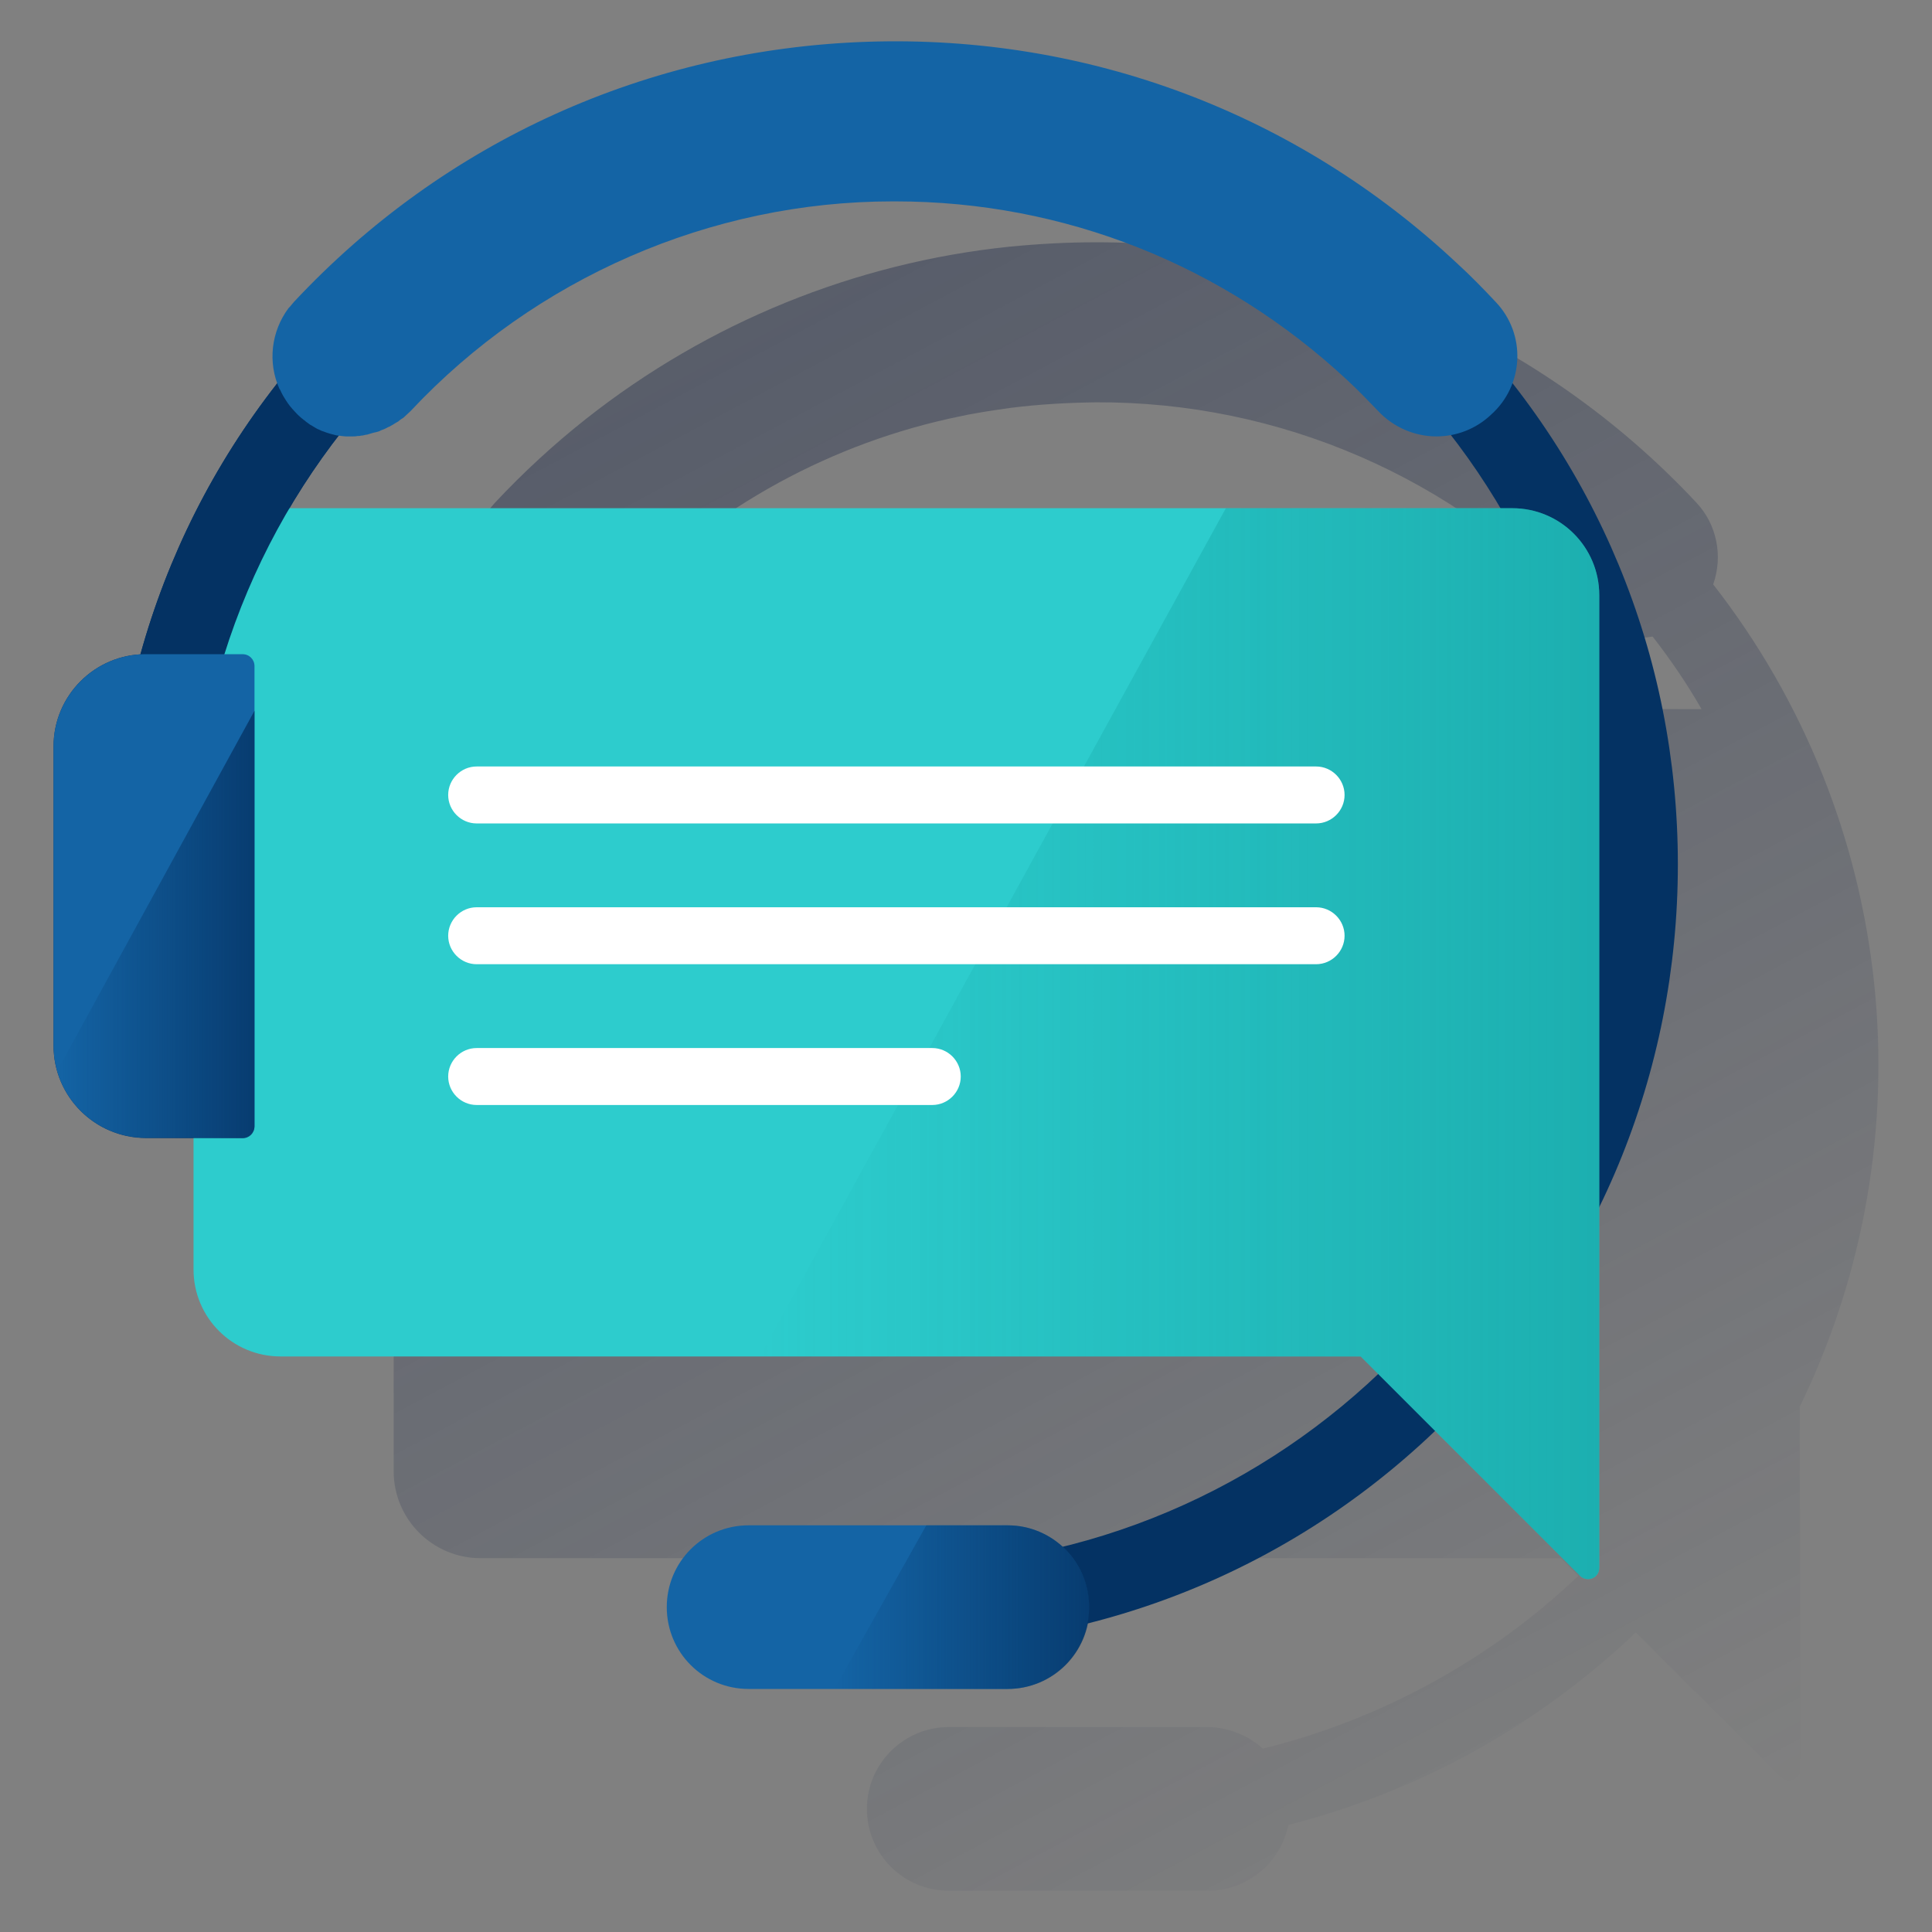 <svg width="600" height="600" viewBox="0 0 600 600" fill="none" xmlns="http://www.w3.org/2000/svg"><rect x="0" y="0" width="600" height="600" fill="#808080" stroke="none"/><path d="M558.949 457.753V436.828C599.43 353.501 588.967 254.479 532.045 181.49C535.159 172.647 533.166 162.807 526.814 156.081C478.487 104.39 410.978 75.12 340.23 75.245C331.262 75.245 322.419 75.743 313.451 76.615C265.497 81.597 219.91 100.156 182.045 130.049C171.956 138.02 162.49 146.739 153.647 156.205C147.294 163.056 145.177 172.896 148.415 181.615C128.86 206.526 114.536 235.173 105.942 265.689C90.746 266.561 78.789 279.141 78.789 294.337V387.255C78.789 389.871 79.163 392.487 79.91 394.978C80.533 397.22 81.405 399.337 82.526 401.33C83.647 403.323 85.017 405.191 86.511 406.81L86.636 406.935C87.632 408.056 88.754 408.928 89.874 409.924L89.999 410.049C90.497 410.422 91.12 410.921 91.743 411.294L91.992 411.419C93.237 412.166 94.483 412.914 95.729 413.412L95.978 413.536C96.6 413.785 97.223 414.035 97.846 414.284L98.22 414.408C98.843 414.657 99.59 414.906 100.213 415.031C100.96 415.156 101.583 415.28 102.33 415.529L102.704 415.654C103.451 415.778 104.074 415.778 104.821 415.903H105.195C105.942 415.903 106.689 416.027 107.437 416.027H122.259V456.882C122.259 471.828 134.341 483.91 149.287 483.91H484.714L490.195 489.39C462.793 515.422 428.914 533.981 392.17 543.074C387.561 538.839 381.458 536.472 375.106 536.348H294.643C280.693 536.348 269.234 547.682 269.234 561.757C269.234 575.832 280.568 587.166 294.643 587.166H375.106C380.96 587.166 386.689 585.173 391.298 581.312C391.921 580.814 392.543 580.316 393.166 579.693C396.654 576.205 399.145 571.597 400.141 566.739C440.622 556.401 477.739 535.85 508.006 506.953L553.095 551.917C554.465 553.287 556.707 553.287 558.077 551.917C558.7 551.294 559.074 550.422 559.074 549.426V522.896L558.949 457.753ZM443.113 220.102H152.277C156.885 212.255 161.992 204.782 167.472 197.558H167.597C167.971 197.558 168.344 197.682 168.718 197.682C169.092 197.682 169.59 197.807 169.963 197.807C170.337 197.807 170.711 197.807 171.084 197.807C171.458 197.807 171.583 197.807 171.956 197.807H172.455L173.7 197.682C174.074 197.682 174.447 197.682 174.821 197.558C175.195 197.433 175.693 197.433 176.191 197.433L177.312 197.184C177.81 197.059 178.184 196.935 178.558 196.81C178.931 196.686 179.305 196.686 179.679 196.561C180.052 196.437 180.551 196.312 180.924 196.063L181.921 195.689C182.419 195.565 182.793 195.316 183.166 195.067C183.54 194.817 183.789 194.817 184.163 194.568C184.536 194.319 185.035 194.07 185.408 193.821C185.782 193.572 186.031 193.447 186.28 193.323C186.529 193.198 187.152 192.576 187.65 192.326L188.273 191.828C188.896 191.205 189.519 190.707 190.141 190.084C191.387 188.714 192.632 187.469 193.878 186.223C222.152 157.326 258.522 137.398 298.131 129.301C299.874 128.928 301.618 128.554 303.237 128.305C306.725 127.682 310.213 127.184 313.7 126.686C322.544 125.565 331.387 125.067 340.355 124.942C397.401 124.693 451.956 148.358 490.693 190.209C496.423 196.312 504.892 199.177 513.237 197.682C518.842 204.906 523.949 212.38 528.433 220.227L443.113 220.102Z" fill="url(#paint0_linear_2264_1563)"/><path d="M277.944 511.564V486.653C398.264 486.653 496.165 388.753 496.165 268.432C496.165 148.112 398.264 50.212 277.944 50.212C157.624 50.212 59.724 148.112 59.724 268.432H34.812C34.812 203.539 60.097 142.383 106.058 96.546C152.019 50.71 213.051 25.301 277.944 25.301C342.837 25.301 403.994 50.586 449.83 96.546C495.791 142.507 521.076 203.539 521.076 268.432C521.076 333.326 495.791 394.482 449.83 440.319C403.994 486.279 342.837 511.564 277.944 511.564Z" fill="#043263"/><path d="M45.281 203.162H75.298C77.416 203.162 79.035 204.781 79.035 206.899V349.639C79.035 351.756 77.416 353.376 75.298 353.376H45.281C29.462 353.376 16.633 340.546 16.633 324.728V231.81C16.633 215.991 29.462 203.162 45.281 203.162Z" fill="#043263"/><path d="M232.48 473.701H312.818C326.892 473.701 338.227 485.036 338.227 499.11C338.227 513.185 326.892 524.52 312.818 524.52H232.48C218.405 524.52 207.07 513.185 207.07 499.11C207.07 485.036 218.405 473.701 232.48 473.701Z" fill="#1464A5"/><path d="M312.956 473.701H287.672L259.148 524.52H312.956C327.031 524.52 338.365 513.185 338.365 499.11C338.241 485.036 326.906 473.701 312.956 473.701Z" fill="url(#paint1_linear_2264_1563)"/><path d="M469.639 157.826H87.13C72.183 157.826 60.102 169.908 60.102 184.855V394.232C60.102 409.178 72.183 421.26 87.13 421.26H422.557L490.689 489.392C492.059 490.762 494.301 490.762 495.671 489.392C496.294 488.769 496.667 487.897 496.667 486.901V460.371V184.855C496.667 169.908 484.586 157.826 469.639 157.826Z" fill="#2DCCCD"/><path d="M469.634 157.826H380.702L235.969 421.26H422.552L490.684 489.392C492.054 490.762 494.296 490.762 495.666 489.392C496.289 488.769 496.663 487.897 496.663 486.901V462.488V184.855C496.663 169.908 484.581 157.826 469.634 157.826Z" fill="url(#paint2_linear_2264_1563)"/><path d="M408.725 299.447H148.031C143.173 299.447 139.188 295.461 139.188 290.603C139.188 285.746 143.173 281.76 148.031 281.76H408.725C413.583 281.76 417.568 285.746 417.568 290.603C417.568 295.461 413.583 299.447 408.725 299.447Z" fill="white"/><path d="M408.725 255.726H148.031C143.173 255.726 139.188 251.74 139.188 246.882C139.188 242.025 143.173 238.039 148.031 238.039H408.725C413.583 238.039 417.568 242.025 417.568 246.882C417.568 251.74 413.583 255.726 408.725 255.726Z" fill="white"/><path d="M289.526 343.165H148.031C143.173 343.165 139.188 339.18 139.188 334.322C139.188 329.464 143.173 325.479 148.031 325.479H289.526C294.383 325.479 298.369 329.464 298.369 334.322C298.369 339.18 294.383 343.165 289.526 343.165Z" fill="white"/><path d="M59.724 268.432H34.812C34.812 203.539 60.097 142.383 106.058 96.546C152.019 50.71 213.051 25.301 277.944 25.301V50.212C157.624 50.212 59.724 148.112 59.724 268.432Z" fill="#043263"/><path d="M464.532 93.804C460.67 89.694 456.809 85.708 452.574 81.847C402.752 35.139 337.735 10.726 269.478 12.968C201.222 15.21 137.948 43.858 91.364 93.68C91.115 93.929 90.866 94.302 90.617 94.552C90.368 94.925 89.994 95.299 89.745 95.548L89.621 95.673C84.14 103.021 83.144 112.612 86.756 120.708C86.756 120.708 86.756 120.833 86.88 120.833C87.254 121.58 87.503 122.203 87.877 122.826C88.001 123.075 88.126 123.199 88.251 123.448C88.998 124.694 89.745 125.815 90.742 126.936C91.24 127.434 91.738 128.057 92.236 128.555C92.361 128.68 92.361 128.68 92.485 128.804C93.108 129.427 93.731 129.925 94.354 130.423C94.603 130.548 94.727 130.673 94.977 130.922C95.475 131.295 95.848 131.544 96.347 131.918C96.596 132.043 96.845 132.167 97.219 132.416C97.592 132.665 98.09 132.915 98.464 133.164C98.713 133.288 99.087 133.413 99.336 133.537C99.71 133.786 100.208 133.911 100.581 134.036C100.955 134.16 101.204 134.285 101.578 134.409C101.952 134.534 102.45 134.658 102.823 134.783C103.197 134.907 103.446 134.907 103.82 135.032C104.194 135.157 104.692 135.281 105.065 135.281C105.439 135.281 105.813 135.406 106.062 135.406C106.436 135.406 106.934 135.53 107.307 135.53C107.681 135.53 108.055 135.53 108.428 135.53C108.678 135.53 108.927 135.53 109.3 135.53C109.425 135.53 109.549 135.53 109.674 135.53C110.172 135.53 110.546 135.53 111.044 135.406C111.418 135.406 111.791 135.406 112.165 135.281C112.663 135.281 113.037 135.157 113.535 135.032C113.909 135.032 114.283 134.907 114.656 134.783C115.154 134.658 115.528 134.534 115.902 134.409C116.275 134.285 116.649 134.285 117.023 134.16C117.521 134.036 117.895 133.911 118.268 133.662C118.642 133.537 118.891 133.413 119.265 133.288C119.763 133.039 120.137 132.915 120.51 132.665C120.884 132.541 121.133 132.416 121.507 132.167C122.005 131.918 122.379 131.669 122.752 131.42C123.001 131.295 123.375 131.046 123.624 130.922C124.122 130.548 124.496 130.174 124.994 129.925C125.243 129.801 125.493 129.552 125.617 129.427C126.24 128.804 126.863 128.306 127.485 127.683C166.222 86.331 220.777 62.541 277.201 62.541C277.325 62.541 277.45 62.541 277.699 62.541C277.824 62.541 277.948 62.541 278.073 62.541C330.386 62.541 379.959 82.221 418.446 118.092C421.809 121.206 424.799 124.32 427.912 127.559C432.77 132.79 439.496 135.53 446.098 135.53C452.201 135.53 458.304 133.288 463.037 128.804C473.375 119.587 473.998 103.769 464.532 93.804Z" fill="#1464A5"/><path d="M45.281 203.162H75.298C77.416 203.162 79.035 204.781 79.035 206.899V349.639C79.035 351.756 77.416 353.376 75.298 353.376H45.281C29.462 353.376 16.633 340.546 16.633 324.728V231.81C16.633 215.991 29.462 203.162 45.281 203.162Z" fill="#1464A5"/><path d="M17.758 332.579C21.245 344.91 32.455 353.38 45.285 353.504H75.302C77.42 353.504 79.039 351.885 79.039 349.768V220.729L17.758 332.579Z" fill="url(#paint3_linear_2264_1563)"/><defs><linearGradient id="paint0_linear_2264_1563" x1="137.512" y1="-36.577" x2="476.041" y2="600.087" gradientUnits="userSpaceOnUse"><stop stop-color="#192647" stop-opacity="0.5" offset="0"/><stop offset="1" stop-color="#192647" stop-opacity="0"/></linearGradient><linearGradient id="paint1_linear_2264_1563" x1="338.365" y1="499.11" x2="259.148" y2="499.11" gradientUnits="userSpaceOnUse"><stop stop-color="#043263" stop-opacity="0.8" offset="0"/><stop offset="1" stop-color="#043263" stop-opacity="0"/></linearGradient><linearGradient id="paint2_linear_2264_1563" x1="496.663" y1="324.123" x2="235.969" y2="324.123" gradientUnits="userSpaceOnUse"><stop stop-color="#028484" stop-opacity="0.4" offset="0"/><stop offset="1" stop-color="#028484" stop-opacity="0"/></linearGradient><linearGradient id="paint3_linear_2264_1563" x1="79.039" y1="287.116" x2="17.695" y2="287.116" gradientUnits="userSpaceOnUse"><stop stop-color="#043263" stop-opacity="0.8" offset="0"/><stop offset="1" stop-color="#043263" stop-opacity="0"/></linearGradient></defs></svg>
